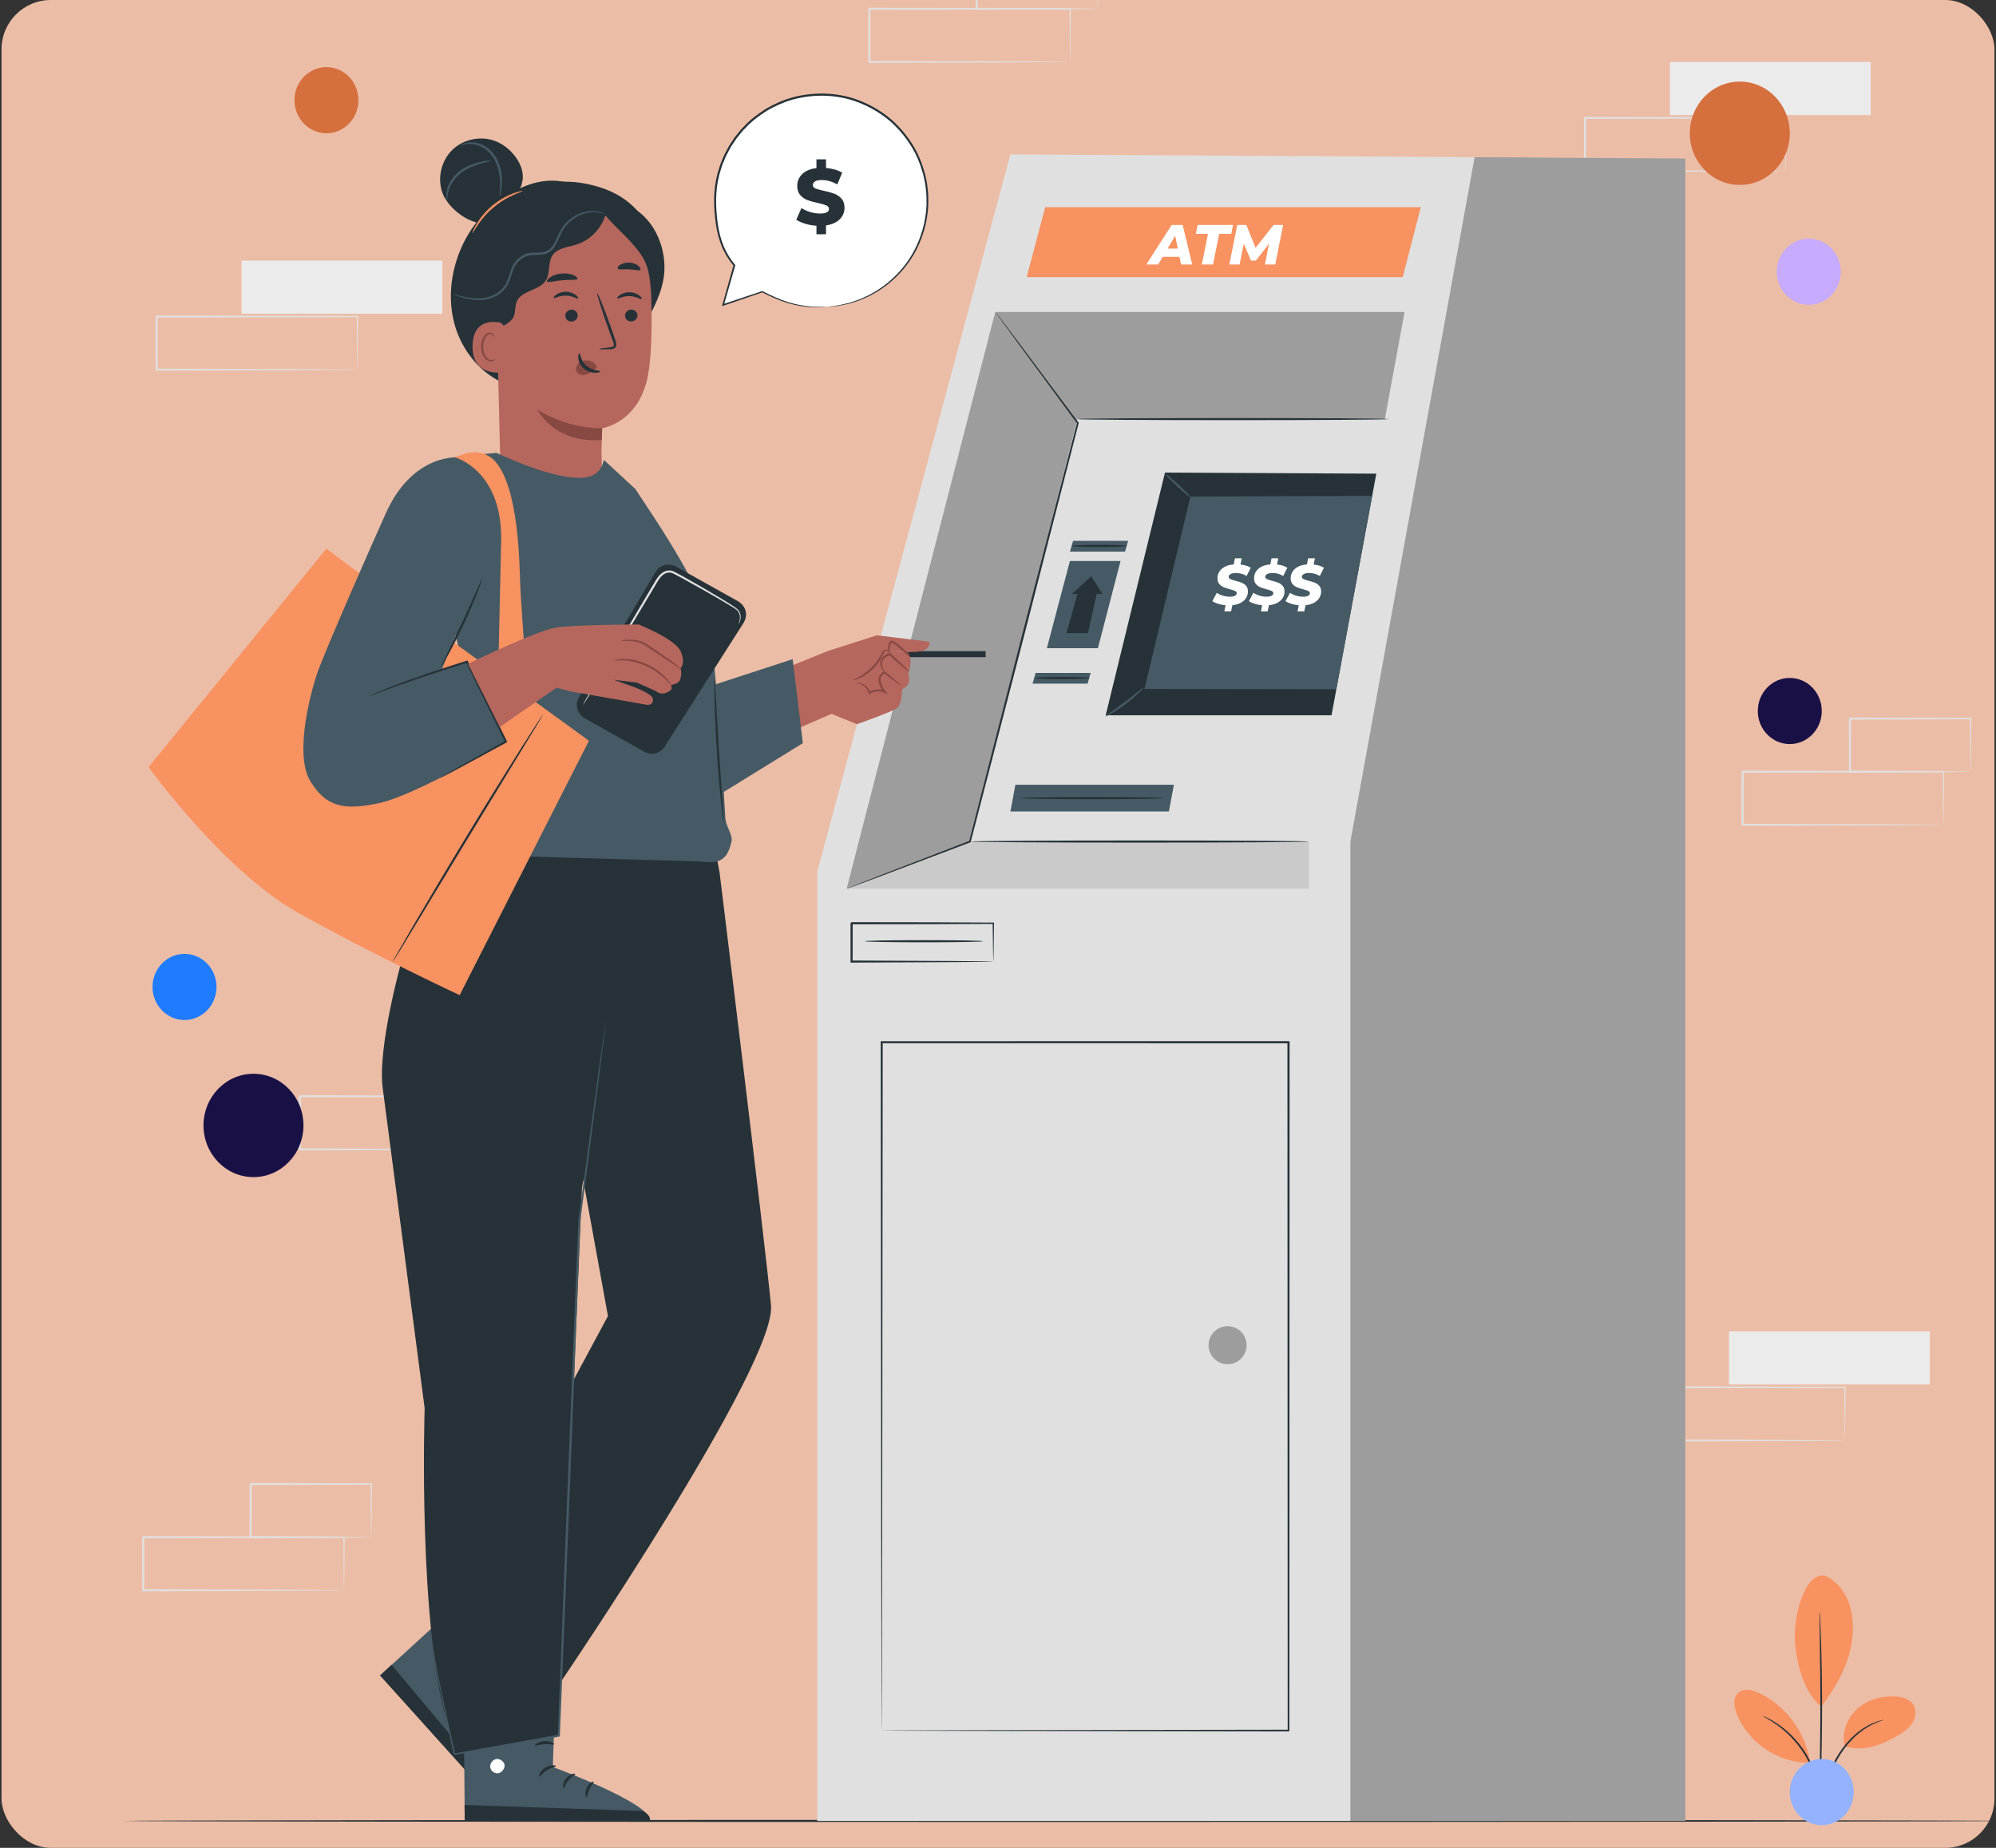 <svg width="648" height="600" viewBox="0 0 648 600" fill="none" xmlns="http://www.w3.org/2000/svg">
<rect x="0" y="0" width="648" height="600" fill="#333333" stroke="none"/>
<g clip-path="url(#clip0_478_5046)">
<rect x="0.5" width="647" height="600" rx="16" fill="#ECBDA6"/>
<path d="M630.922 267.809C630.915 267.802 630.908 267.696 630.902 267.495C630.896 267.264 630.889 266.974 630.88 266.611C630.868 265.799 630.852 264.668 630.831 263.216C630.804 260.239 630.766 255.959 630.719 250.561L630.922 250.764C616.036 250.793 592.362 250.84 565.731 250.894C565.878 250.746 565.396 251.225 566.059 250.561V250.565V250.575V250.592V250.627V250.697V250.836V251.113V251.668V252.774C566.059 253.509 566.059 254.244 566.059 254.974C566.059 256.436 566.058 257.887 566.058 259.326C566.056 262.205 566.054 265.036 566.052 267.81L565.728 267.486C584.292 267.545 600.537 267.597 612.187 267.633C617.991 267.672 622.647 267.704 625.901 267.725C627.483 267.744 628.721 267.758 629.608 267.768C630.008 267.776 630.327 267.784 630.579 267.79C630.798 267.794 630.915 267.802 630.922 267.809C630.928 267.815 630.827 267.822 630.62 267.83C630.379 267.835 630.073 267.842 629.69 267.851C628.821 267.862 627.604 267.876 626.052 267.894C622.817 267.916 618.185 267.948 612.414 267.987C600.706 268.024 584.382 268.075 565.728 268.134L565.404 268.135V267.81C565.402 265.036 565.4 262.205 565.398 259.326C565.398 257.887 565.397 256.436 565.397 254.974C565.397 254.244 565.397 253.509 565.397 252.774V251.668V251.113V250.836V250.697V250.627V250.592V250.575V250.565V250.561C566.062 249.897 565.583 250.378 565.733 250.229C592.364 250.283 616.038 250.33 630.924 250.359H631.128L631.127 250.561C631.078 256.01 631.041 260.33 631.015 263.337C630.994 264.768 630.978 265.886 630.966 266.686C630.956 267.034 630.95 267.313 630.944 267.535C630.935 267.723 630.928 267.815 630.922 267.809Z" fill="#E0E0E0"/>
<path d="M639.762 250.561C639.754 250.553 639.746 250.442 639.736 250.233C639.73 249.985 639.72 249.685 639.711 249.319C639.696 248.471 639.676 247.317 639.652 245.861C639.621 242.836 639.577 238.566 639.523 233.314L639.762 233.553C629.614 233.577 615.809 233.61 600.594 233.647C600.295 233.943 600.994 233.242 600.923 233.316V233.32V233.329V233.346V233.383V233.454V233.596V233.88V234.445V235.574C600.923 236.323 600.923 237.069 600.922 237.81C600.921 239.292 600.921 240.757 600.919 242.2C600.915 245.085 600.911 247.883 600.907 250.563L600.591 250.247C611.899 250.307 621.634 250.359 628.612 250.397C632.053 250.434 634.81 250.462 636.774 250.484C637.69 250.5 638.42 250.513 638.975 250.524C639.479 250.535 639.748 250.548 639.762 250.561C639.775 250.575 639.531 250.587 639.05 250.6C638.513 250.61 637.804 250.623 636.914 250.641C634.969 250.662 632.235 250.691 628.823 250.728C621.792 250.765 611.984 250.817 600.59 250.878L600.273 250.879V250.561C600.269 247.881 600.265 245.084 600.261 242.199C600.26 240.755 600.26 239.291 600.259 237.809C600.259 237.068 600.259 236.321 600.257 235.572V234.444V233.878V233.594V233.452V233.381V233.345V233.328V233.318V233.314C600.185 233.384 600.887 232.683 600.592 232.981C615.808 233.017 629.613 233.05 639.76 233.074L640.002 233.076L639.999 233.314C639.945 238.627 639.901 242.948 639.87 246.007C639.845 247.441 639.825 248.576 639.811 249.412C639.794 250.182 639.778 250.578 639.762 250.561Z" fill="#E0E0E0"/>
<path d="M143.606 84.612H78.411V101.859H143.606V84.612Z" fill="#EBEBEB"/>
<path d="M116.038 120.025C116.032 120.018 116.025 119.913 116.018 119.712C116.013 119.481 116.006 119.19 115.997 118.827C115.985 118.015 115.969 116.884 115.949 115.433C115.922 112.455 115.884 108.176 115.837 102.778L116.04 102.98C101.154 103.01 77.48 103.057 50.849 103.11C50.996 102.963 50.514 103.441 51.177 102.779V102.783V102.793V102.81V102.845V102.915V103.054V103.331V103.886V104.992C51.177 105.727 51.177 106.462 51.177 107.192C51.177 108.654 51.176 110.105 51.176 111.544C51.174 114.423 51.172 117.254 51.17 120.028L50.846 119.704C69.41 119.763 85.654 119.813 97.305 119.851C103.109 119.89 107.765 119.922 111.019 119.943C112.601 119.962 113.839 119.976 114.726 119.986C115.126 119.996 115.445 120.002 115.697 120.008C115.915 120.01 116.03 120.017 116.038 120.025C116.045 120.032 115.943 120.039 115.737 120.047C115.496 120.052 115.19 120.059 114.807 120.067C113.937 120.077 112.722 120.091 111.169 120.11C107.934 120.131 103.302 120.163 97.53 120.202C85.823 120.24 69.499 120.29 50.845 120.349L50.52 120.351V120.025C50.519 117.251 50.516 114.42 50.515 111.542C50.515 110.102 50.514 108.651 50.514 107.189C50.514 106.459 50.514 105.725 50.514 104.989V103.884V103.329V103.051V102.912V102.842V102.807V102.79V102.781V102.777C51.178 102.112 50.7 102.592 50.85 102.444C77.481 102.498 101.155 102.545 116.041 102.574H116.245L116.243 102.777C116.195 108.225 116.158 112.545 116.132 115.552C116.111 116.983 116.095 118.101 116.083 118.901C116.075 119.249 116.066 119.528 116.061 119.75C116.052 119.939 116.045 120.032 116.038 120.025Z" fill="#E0E0E0"/>
<path d="M190.153 337.786H124.958V355.033H190.153V337.786Z" fill="#EBEBEB"/>
<path d="M162.585 373.201C162.578 373.194 162.571 373.088 162.565 372.887C162.559 372.657 162.553 372.366 162.543 372.003C162.531 371.191 162.515 370.06 162.494 368.609C162.467 365.631 162.429 361.351 162.382 355.954L162.585 356.156C147.699 356.186 124.025 356.233 97.394 356.286C97.541 356.139 97.059 356.617 97.722 355.955V355.959V355.969V355.986V356.021V356.091V356.23V356.507V357.062V358.168C97.722 358.903 97.722 359.636 97.722 360.368C97.722 361.83 97.721 363.281 97.721 364.72C97.719 367.598 97.717 370.43 97.715 373.204L97.391 372.879C115.955 372.938 132.2 372.991 143.85 373.027C149.654 373.066 154.31 373.098 157.564 373.119C159.146 373.138 160.384 373.151 161.272 373.162C161.671 373.172 161.99 373.178 162.242 373.184C162.463 373.186 162.578 373.193 162.585 373.201C162.591 373.208 162.49 373.214 162.283 373.222C162.042 373.228 161.737 373.235 161.353 373.244C160.484 373.255 159.268 373.268 157.715 373.287C154.48 373.308 149.848 373.34 144.077 373.379C132.369 373.417 116.045 373.468 97.391 373.527L97.067 373.528V373.202C97.065 370.429 97.063 367.597 97.061 364.719C97.061 363.28 97.06 361.828 97.06 360.367C97.06 359.636 97.06 358.902 97.06 358.166V357.061V356.506V356.229V356.089V356.02V355.985V355.967V355.958V355.954C97.725 355.289 97.246 355.769 97.396 355.622C124.028 355.675 147.701 355.722 162.587 355.752H162.791L162.79 355.954C162.742 361.402 162.704 365.723 162.679 368.729C162.657 370.161 162.641 371.278 162.629 372.078C162.621 372.427 162.613 372.705 162.607 372.928C162.598 373.115 162.591 373.208 162.585 373.201Z" fill="#E0E0E0"/>
<path d="M626.508 432.288H561.312V449.535H626.508V432.288Z" fill="#EBEBEB"/>
<path d="M598.94 467.702C598.933 467.695 598.926 467.589 598.92 467.388C598.914 467.158 598.908 466.867 598.898 466.504C598.886 465.692 598.87 464.561 598.85 463.109C598.823 460.132 598.786 455.852 598.739 450.454L598.941 450.657C584.055 450.686 560.381 450.733 533.75 450.787C533.897 450.639 533.415 451.118 534.078 450.456V450.46V450.469V450.487V450.521V450.591V450.73V451.008V451.563V452.668C534.078 453.404 534.078 454.137 534.078 454.868C534.078 456.33 534.077 457.782 534.077 459.221C534.076 462.099 534.073 464.93 534.072 467.704L533.747 467.38C552.312 467.439 568.557 467.49 580.207 467.527C586.01 467.566 590.667 467.598 593.92 467.62C595.503 467.639 596.741 467.652 597.628 467.663C598.027 467.672 598.346 467.679 598.598 467.684C598.816 467.687 598.932 467.694 598.94 467.702C598.946 467.708 598.845 467.715 598.638 467.723C598.397 467.728 598.091 467.735 597.708 467.744C596.839 467.755 595.622 467.769 594.07 467.787C590.835 467.809 586.203 467.841 580.432 467.88C568.724 467.917 552.4 467.968 533.746 468.027L533.422 468.028V467.703C533.42 464.929 533.418 462.098 533.416 459.219C533.416 457.78 533.415 456.329 533.415 454.867C533.415 454.137 533.415 453.402 533.415 452.667V451.561V451.006V450.729V450.59V450.52V450.485V450.468V450.458V450.454C534.08 449.79 533.601 450.269 533.751 450.122C560.383 450.176 584.056 450.223 598.942 450.252H599.146L599.145 450.454C599.096 455.903 599.059 460.223 599.034 463.23C599.012 464.661 598.996 465.779 598.984 466.579C598.976 466.927 598.968 467.206 598.963 467.428C598.953 467.616 598.946 467.708 598.94 467.702Z" fill="#E0E0E0"/>
<path d="M347.43 20.103C347.423 20.096 347.417 19.99 347.41 19.789C347.404 19.559 347.398 19.268 347.388 18.905C347.376 18.093 347.36 16.962 347.339 15.511C347.312 12.533 347.274 8.253 347.228 2.856L347.43 3.058C332.544 3.088 308.87 3.134 282.239 3.188C282.386 3.041 281.904 3.519 282.567 2.856V2.86V2.869V2.887V2.921V2.991V3.13V3.408V3.963V5.068C282.567 5.804 282.567 6.538 282.567 7.268C282.567 8.73 282.566 10.182 282.566 11.621C282.565 14.499 282.562 17.33 282.561 20.104L282.236 19.78C300.801 19.839 317.045 19.891 328.695 19.927C334.499 19.966 339.155 19.998 342.409 20.02C343.991 20.039 345.23 20.052 346.117 20.063C346.516 20.071 346.835 20.079 347.087 20.083C347.307 20.09 347.423 20.096 347.43 20.103C347.437 20.11 347.335 20.116 347.128 20.124C346.887 20.13 346.582 20.136 346.198 20.146C345.329 20.157 344.113 20.17 342.56 20.189C339.326 20.21 334.693 20.242 328.922 20.281C317.214 20.319 300.89 20.37 282.236 20.428L281.912 20.43V20.104C281.911 17.33 281.908 14.499 281.907 11.621C281.907 10.182 281.905 8.73 281.905 7.268C281.905 6.538 281.905 5.804 281.905 5.068V3.963V3.408V3.13V2.991V2.921V2.887V2.869V2.86V2.856C282.57 2.191 282.092 2.671 282.242 2.523C308.873 2.577 332.547 2.624 347.433 2.653H347.636L347.635 2.856C347.587 8.304 347.549 12.626 347.524 15.631C347.502 17.062 347.486 18.18 347.474 18.98C347.465 19.328 347.458 19.607 347.453 19.83C347.443 20.018 347.437 20.11 347.43 20.103Z" fill="#E0E0E0"/>
<path d="M356.269 2.856C356.261 2.848 356.253 2.736 356.243 2.527C356.237 2.279 356.227 1.979 356.218 1.613C356.203 0.765 356.183 -0.389 356.159 -1.845C356.128 -4.87 356.084 -9.14 356.03 -14.392L356.269 -14.153C346.121 -14.129 332.316 -14.095 317.101 -14.059C316.802 -13.763 317.501 -14.464 317.43 -14.39V-14.386V-14.377V-14.359V-14.323V-14.252V-14.11V-13.826V-13.261V-12.134C317.43 -11.383 317.43 -10.638 317.429 -9.897C317.427 -8.415 317.427 -6.951 317.426 -5.507C317.422 -2.622 317.418 0.176 317.414 2.856L317.098 2.539C328.406 2.6 338.141 2.652 345.119 2.689C348.56 2.727 351.317 2.755 353.281 2.776C354.197 2.793 354.927 2.806 355.482 2.817C355.987 2.83 356.257 2.843 356.269 2.856C356.282 2.869 356.038 2.881 355.557 2.894C355.02 2.904 354.311 2.917 353.421 2.935C351.476 2.956 348.742 2.986 345.332 3.022C338.301 3.059 328.492 3.111 317.098 3.172L316.782 3.173V2.856C316.778 0.176 316.774 -2.622 316.77 -5.507C316.768 -6.951 316.768 -8.415 316.767 -9.897C316.767 -10.638 316.767 -11.385 316.766 -12.134V-13.261V-13.826V-14.11V-14.252V-14.323V-14.359V-14.377V-14.386V-14.39C316.693 -14.321 317.395 -15.021 317.101 -14.724C332.316 -14.688 346.121 -14.654 356.269 -14.63H356.51L356.507 -14.392C356.454 -9.078 356.409 -4.758 356.379 -1.699C356.353 -0.265 356.333 0.87 356.32 1.706C356.302 2.476 356.286 2.873 356.269 2.856Z" fill="#E0E0E0"/>
<path d="M111.69 516.368C111.683 516.361 111.677 516.255 111.67 516.054C111.665 515.824 111.658 515.533 111.649 515.17C111.637 514.358 111.621 513.227 111.599 511.776C111.572 508.798 111.535 504.518 111.488 499.121L111.69 499.323C96.804 499.352 73.13 499.399 46.499 499.453C46.647 499.305 46.164 499.784 46.828 499.121V499.125V499.134V499.151V499.186V499.256V499.394V499.671V500.226V501.332C46.828 502.067 46.828 502.802 46.828 503.532C46.828 504.994 46.826 506.445 46.826 507.884C46.825 510.762 46.822 513.594 46.821 516.368L46.496 516.043C65.061 516.102 81.306 516.155 92.956 516.191C98.759 516.23 103.416 516.262 106.669 516.283C108.252 516.302 109.49 516.315 110.377 516.326C110.776 516.334 111.095 516.342 111.347 516.348C111.567 516.354 111.682 516.361 111.69 516.368C111.697 516.374 111.595 516.381 111.389 516.389C111.147 516.394 110.842 516.401 110.459 516.411C109.589 516.421 108.372 516.435 106.821 516.453C103.586 516.475 98.954 516.507 93.182 516.546C81.475 516.583 65.151 516.634 46.496 516.693L46.172 516.695V516.369C46.171 513.595 46.168 510.764 46.167 507.886C46.167 506.446 46.166 504.995 46.166 503.533C46.166 502.803 46.166 502.069 46.166 501.333V500.227V499.673V499.395V499.257V499.188V499.153V499.135V499.126V499.122C46.83 498.457 46.352 498.937 46.502 498.79C73.133 498.843 96.807 498.89 111.693 498.92H111.897L111.895 499.122C111.847 504.57 111.809 508.89 111.784 511.897C111.763 513.329 111.746 514.446 111.734 515.246C111.726 515.594 111.718 515.873 111.713 516.096C111.704 516.282 111.697 516.374 111.69 516.368Z" fill="#E0E0E0"/>
<path d="M120.529 499.12C120.521 499.112 120.513 499.001 120.503 498.792C120.497 498.544 120.487 498.244 120.478 497.878C120.463 497.03 120.443 495.876 120.419 494.42C120.388 491.395 120.344 487.125 120.29 481.873L120.529 482.112C110.381 482.136 96.576 482.169 81.361 482.206C81.062 482.502 81.761 481.801 81.69 481.875V481.879V481.888V481.905V481.94V482.011V482.153V482.436V483.002V484.129C81.69 484.879 81.69 485.624 81.689 486.365C81.688 487.847 81.686 489.312 81.686 490.755C81.682 493.64 81.678 496.438 81.674 499.118L81.358 498.802C92.666 498.862 102.401 498.914 109.379 498.952C112.82 498.988 115.578 499.017 117.541 499.039C118.457 499.055 119.188 499.068 119.742 499.079C120.247 499.095 120.515 499.108 120.529 499.12C120.542 499.134 120.298 499.146 119.817 499.159C119.28 499.169 118.571 499.182 117.681 499.2C115.736 499.221 113.002 499.25 109.59 499.287C102.559 499.324 92.751 499.376 81.357 499.437L81.04 499.438V499.12C81.036 496.44 81.032 493.643 81.028 490.758C81.027 489.314 81.027 487.85 81.026 486.368C81.026 485.627 81.026 484.88 81.024 484.131V483.004V482.439V482.156V482.014V481.943V481.908V481.891V481.881V481.877C80.952 481.947 81.654 481.246 81.359 481.544C96.575 481.58 110.38 481.613 120.528 481.637H120.769L120.766 481.876C120.712 487.189 120.668 491.509 120.637 494.568C120.612 496.002 120.592 497.137 120.578 497.973C120.562 498.741 120.546 499.138 120.529 499.12Z" fill="#E0E0E0"/>
<path d="M607.324 20.127H542.129V37.374H607.324V20.127Z" fill="#EBEBEB"/>
<path d="M579.756 55.54C579.749 55.534 579.743 55.428 579.736 55.227C579.731 54.996 579.724 54.706 579.715 54.343C579.702 53.53 579.686 52.399 579.666 50.948C579.64 47.971 579.602 43.691 579.555 38.293L579.757 38.496C564.871 38.525 541.198 38.572 514.566 38.626C514.714 38.478 514.231 38.957 514.895 38.295V38.299V38.308V38.325V38.36V38.43V38.569V38.847V39.401V40.507C514.895 41.243 514.895 41.977 514.895 42.707C514.895 44.169 514.893 45.62 514.893 47.059C514.892 49.938 514.889 52.769 514.888 55.543L514.564 55.219C533.128 55.278 549.373 55.33 561.023 55.366C566.826 55.405 571.483 55.437 574.736 55.459C576.319 55.477 577.557 55.491 578.444 55.502C578.844 55.511 579.162 55.518 579.414 55.523C579.633 55.527 579.748 55.534 579.756 55.54C579.763 55.547 579.661 55.554 579.455 55.562C579.213 55.567 578.908 55.574 578.525 55.583C577.655 55.594 576.44 55.607 574.887 55.626C571.652 55.648 567.019 55.68 561.248 55.719C549.54 55.756 533.217 55.807 514.562 55.866L514.238 55.867V55.542C514.237 52.768 514.234 49.937 514.233 47.058C514.233 45.619 514.231 44.168 514.231 42.706C514.231 41.976 514.231 41.241 514.231 40.506V39.4V38.844V38.567V38.429V38.359V38.324V38.307V38.297V38.293C514.896 37.629 514.418 38.108 514.568 37.961C541.199 38.014 564.873 38.061 579.759 38.091H579.962L579.961 38.293C579.913 43.742 579.875 48.062 579.85 51.069C579.828 52.5 579.812 53.617 579.8 54.417C579.792 54.766 579.784 55.045 579.779 55.267C579.769 55.455 579.763 55.547 579.756 55.54Z" fill="#E0E0E0"/>
<path d="M651.024 591.252C651.024 591.445 514.225 591.601 345.515 591.601C176.746 591.601 39.976 591.444 39.976 591.252C39.976 591.059 176.746 590.904 345.515 590.904C514.225 590.904 651.024 591.059 651.024 591.252Z" fill="#263238"/>
<path d="M328.033 50.13L265.337 282.962V591.252H547.142V51.46L328.033 50.13Z" fill="#E0E0E0"/>
<path d="M274.862 288.566L323.11 101.301L349.8 136.204L314.897 273.25L274.862 288.566Z" fill="#E0E0E0"/>
<path d="M323.11 101.301H455.997L449.592 136.066L349.8 136.204L323.11 101.301Z" fill="#E0E0E0"/>
<g opacity="0.3">
<path d="M274.862 288.566L323.11 101.301L349.8 136.204L314.897 273.25L274.862 288.566Z" fill="black"/>
</g>
<g opacity="0.3">
<path d="M323.11 101.301H455.997L449.592 136.066L349.8 136.204L323.11 101.301Z" fill="black"/>
</g>
<path d="M314.897 273.25H424.894L449.592 136.066L349.8 136.204L314.897 273.25Z" fill="#E0E0E0"/>
<path d="M274.862 288.566H424.966V273.25H314.897L274.862 288.566Z" fill="#E0E0E0"/>
<path d="M286.245 561.905C286.245 561.905 287.063 561.886 288.625 561.876C290.198 561.87 292.514 561.859 295.542 561.847C301.614 561.831 310.534 561.808 321.986 561.779C344.869 561.745 377.853 561.696 418.314 561.635L418.044 561.906C418.022 501.732 417.995 423.572 417.965 338.426V338.409L418.313 338.757C371.547 338.748 326.893 338.74 286.244 338.732L286.568 338.407C286.504 403.912 286.449 459.743 286.41 499.214C286.372 518.964 286.343 534.618 286.322 545.349C286.304 550.71 286.291 554.837 286.281 557.639C286.273 559.03 286.267 560.089 286.261 560.814C286.259 561.531 286.245 561.905 286.245 561.905C286.245 561.905 286.232 561.556 286.226 560.854C286.222 560.137 286.216 559.091 286.208 557.716C286.198 554.929 286.185 550.823 286.167 545.49C286.147 534.776 286.118 519.147 286.079 499.428C286.04 459.905 285.985 403.999 285.921 338.407V338.083H286.245C326.893 338.075 371.548 338.067 418.314 338.058H418.663V338.407V338.425C418.633 423.571 418.605 501.729 418.584 561.905V562.175H418.313C377.782 562.115 344.74 562.065 321.817 562.032C310.392 562.002 301.493 561.98 295.435 561.964C292.428 561.95 290.129 561.941 288.567 561.934C287.024 561.925 286.245 561.905 286.245 561.905Z" fill="#263238"/>
<g opacity="0.3">
<path d="M438.397 591.252V273.25L478.731 51.044L547.142 51.46V591.252H438.397Z" fill="black"/>
</g>
<path d="M333.304 90.002L339.318 67.268H461.266L455.394 90.002H333.304Z" fill="#F89261"/>
<path d="M274.862 288.566C274.862 288.566 275.094 288.448 275.562 288.255C276.06 288.054 276.752 287.777 277.639 287.419C279.503 286.687 282.189 285.633 285.624 284.286C292.588 281.591 302.574 277.728 314.8 272.998L314.633 273.184C319.413 254.55 325.589 230.477 332.311 204.273C338.861 178.962 344.896 155.645 349.645 137.294L349.691 137.527C341.593 126.519 334.959 117.498 330.325 111.198C328.05 108.073 326.266 105.625 325.029 103.929C324.444 103.11 323.989 102.475 323.661 102.017C323.356 101.583 323.216 101.347 323.216 101.347C323.216 101.347 323.401 101.549 323.728 101.967C324.071 102.415 324.548 103.035 325.161 103.832C326.424 105.509 328.248 107.927 330.577 111.013C335.256 117.278 341.957 126.251 350.135 137.2L350.215 137.306L350.181 137.434C345.47 155.796 339.484 179.126 332.987 204.45C326.208 230.641 319.981 254.7 315.16 273.324L315.124 273.46L314.993 273.51C302.73 278.148 292.715 281.936 285.731 284.577C282.274 285.866 279.568 286.874 277.694 287.573C276.795 287.899 276.094 288.153 275.589 288.337C275.114 288.499 274.862 288.566 274.862 288.566Z" fill="#263238"/>
<path d="M347.347 182.166C346.942 183.58 339.871 210.472 339.871 210.472H356.439L363.777 182.166H347.347Z" fill="#455A64"/>
<path d="M365.244 179.099H347.366L348.375 175.615H366.253L365.244 179.099Z" fill="#455A64"/>
<path d="M365.886 177.264C365.886 177.457 361.884 177.613 356.947 177.613C352.009 177.613 348.008 177.456 348.008 177.264C348.008 177.071 352.009 176.916 356.947 176.916C361.884 176.916 365.886 177.071 365.886 177.264Z" fill="#263238"/>
<path d="M353.083 221.984H335.205L336.214 218.5H354.092L353.083 221.984Z" fill="#455A64"/>
<path d="M353.725 220.15C353.725 220.343 349.723 220.498 344.786 220.498C339.848 220.498 335.847 220.341 335.847 220.15C335.847 219.957 339.848 219.801 344.786 219.801C349.723 219.801 353.725 219.957 353.725 220.15Z" fill="#263238"/>
<path d="M379.485 263.485H328.033L329.645 254.809H381.099L379.485 263.485Z" fill="#455A64"/>
<path d="M377.754 259.148C377.754 259.341 367.372 259.497 354.566 259.497C341.757 259.497 331.376 259.341 331.376 259.148C331.376 258.955 341.757 258.799 354.566 258.799C367.372 258.798 377.754 258.955 377.754 259.148Z" fill="#263238"/>
<path d="M348.007 192.855H357.874L354.273 187.1L348.007 192.855Z" fill="#263238"/>
<path d="M349.8 192.855C349.782 192.855 346.243 205.589 346.243 205.589H353.184L356.042 192.855H349.8Z" fill="#263238"/>
<path d="M378.208 153.453L358.957 232.258H432.275L446.818 153.801L378.208 153.453Z" fill="#263238"/>
<path d="M386.456 161.249L371.548 223.702L433.841 223.807L445.483 161L386.456 161.249Z" fill="#455A64"/>
<path d="M378.376 153.935C378.503 153.79 380.419 155.353 382.656 157.424C384.893 159.497 386.597 161.289 386.461 161.426C386.326 161.562 384.41 160.001 382.181 157.936C379.953 155.871 378.25 154.08 378.376 153.935Z" fill="#455A64"/>
<path d="M371.185 223.284C371.314 223.413 368.927 225.963 365.5 228.552C362.079 231.153 358.978 232.759 358.889 232.6C358.786 232.424 361.697 230.567 365.079 227.995C368.468 225.436 371.045 223.137 371.185 223.284Z" fill="#455A64"/>
<g opacity="0.1">
<path d="M274.862 288.566H424.966V273.25H314.897L274.862 288.566Z" fill="black"/>
</g>
<path d="M399.418 188.032C399.773 188.204 400.329 188.388 401.086 188.583C401.917 188.791 402.605 189.005 403.148 189.225C403.692 189.445 404.16 189.781 404.551 190.234C404.942 190.687 405.139 191.279 405.139 192.012C405.139 193.234 404.686 194.249 403.782 195.055C402.876 195.862 401.642 196.35 400.078 196.521L399.674 198.521H397.473L397.877 196.521C397.01 196.448 396.199 196.292 395.447 196.054C394.695 195.815 394.075 195.524 393.586 195.183L395.034 192.488C395.682 192.903 396.369 193.218 397.097 193.433C397.823 193.647 398.56 193.753 399.305 193.753C400.003 193.753 400.543 193.652 400.928 193.45C401.312 193.248 401.505 192.97 401.505 192.615C401.505 192.31 401.331 192.071 400.983 191.9C400.634 191.728 400.088 191.545 399.341 191.349C398.51 191.129 397.819 190.903 397.27 190.671C396.72 190.439 396.246 190.093 395.848 189.635C395.451 189.177 395.253 188.57 395.253 187.811C395.253 186.54 395.723 185.498 396.665 184.685C397.606 183.873 398.895 183.4 400.534 183.265L400.918 181.284H403.119L402.715 183.301C404.073 183.447 405.185 183.795 406.052 184.346L404.713 187.023C404.226 186.706 403.677 186.465 403.072 186.298C402.467 186.134 401.847 186.051 401.211 186.051C400.49 186.051 399.924 186.167 399.514 186.399C399.104 186.632 398.894 186.931 398.882 187.298C398.886 187.618 399.063 187.862 399.418 188.032Z" fill="white"/>
<path d="M411.298 188.032C411.653 188.204 412.209 188.388 412.966 188.583C413.797 188.791 414.486 189.005 415.028 189.225C415.572 189.445 416.04 189.781 416.431 190.234C416.823 190.686 417.018 191.279 417.018 192.012C417.018 193.234 416.565 194.249 415.661 195.055C414.755 195.862 413.521 196.35 411.957 196.521L411.552 198.521H409.352L409.756 196.521C408.889 196.448 408.078 196.292 407.326 196.054C406.573 195.815 405.953 195.524 405.465 195.183L406.913 192.488C407.561 192.903 408.248 193.218 408.976 193.433C409.702 193.647 410.439 193.753 411.184 193.753C411.882 193.753 412.422 193.652 412.807 193.45C413.191 193.248 413.384 192.97 413.384 192.615C413.384 192.31 413.21 192.071 412.862 191.9C412.513 191.728 411.967 191.545 411.22 191.349C410.389 191.129 409.698 190.903 409.148 190.671C408.599 190.439 408.125 190.093 407.727 189.635C407.33 189.177 407.132 188.57 407.132 187.811C407.132 186.54 407.602 185.498 408.544 184.685C409.485 183.873 410.774 183.4 412.413 183.265L412.797 181.284H414.998L414.594 183.301C415.952 183.447 417.064 183.795 417.931 184.346L416.592 187.023C416.104 186.706 415.558 186.465 414.951 186.298C414.346 186.134 413.726 186.051 413.089 186.051C412.369 186.051 411.803 186.167 411.393 186.399C410.983 186.632 410.773 186.931 410.761 187.298C410.767 187.618 410.944 187.862 411.298 188.032Z" fill="white"/>
<path d="M423.178 188.032C423.533 188.204 424.09 188.388 424.847 188.583C425.677 188.791 426.366 189.005 426.909 189.225C427.453 189.445 427.921 189.781 428.312 190.234C428.703 190.687 428.9 191.279 428.9 192.012C428.9 193.234 428.447 194.249 427.543 195.055C426.637 195.862 425.403 196.35 423.839 196.521L423.434 198.521H421.234L421.637 196.521C420.769 196.448 419.96 196.292 419.208 196.054C418.455 195.815 417.836 195.524 417.347 195.183L418.795 192.488C419.442 192.903 420.13 193.218 420.857 193.433C421.584 193.647 422.321 193.753 423.066 193.753C423.764 193.753 424.304 193.652 424.689 193.45C425.073 193.248 425.266 192.97 425.266 192.615C425.266 192.31 425.092 192.071 424.743 191.9C424.395 191.728 423.848 191.545 423.102 191.349C422.271 191.129 421.58 190.903 421.03 190.671C420.481 190.439 420.007 190.093 419.609 189.635C419.212 189.177 419.014 188.57 419.014 187.811C419.014 186.54 419.484 185.498 420.426 184.685C421.367 183.873 422.656 183.4 424.295 183.265L424.679 181.284H426.879L426.476 183.301C427.834 183.447 428.946 183.795 429.813 184.346L428.474 187.023C427.986 186.706 427.44 186.465 426.833 186.298C426.228 186.134 425.608 186.051 424.971 186.051C424.25 186.051 423.685 186.167 423.275 186.399C422.865 186.632 422.654 186.931 422.642 187.298C422.648 187.618 422.825 187.862 423.178 188.032Z" fill="white"/>
<path d="M382.929 83.391H377.465L375.981 85.884H372.149L380.381 73.05H383.956L387.055 85.884H383.444L382.929 83.391ZM382.378 80.713L381.518 76.551L379.061 80.713H382.378Z" fill="white"/>
<path d="M392.17 75.928H388.229L388.816 73.05H400.312L399.724 75.928H395.8L393.802 85.884H390.172L392.17 75.928Z" fill="white"/>
<path d="M416.554 73.05L414.024 85.884H410.669L411.989 79.119L407.715 84.619H406.121L403.793 79.119L402.436 85.884H399.101L401.668 73.05H404.619L407.626 80.475L413.457 73.05H416.554Z" fill="white"/>
<g opacity="0.3">
<path d="M404.714 436.789C404.714 440.2 401.948 442.966 398.536 442.966C395.125 442.966 392.359 440.2 392.359 436.789C392.359 433.377 395.125 430.611 398.536 430.611C401.948 430.611 404.714 433.377 404.714 436.789Z" fill="black"/>
</g>
<path d="M424.894 273.25C424.894 273.443 400.313 273.598 369.998 273.598C339.673 273.598 315.097 273.441 315.097 273.25C315.097 273.058 339.673 272.901 369.998 272.901C400.313 272.901 424.894 273.057 424.894 273.25Z" fill="#263238"/>
<path d="M450.855 136.083C450.855 136.276 428.226 136.432 400.318 136.432C372.401 136.432 349.777 136.275 349.777 136.083C349.777 135.89 372.402 135.735 400.318 135.735C428.225 135.735 450.855 135.892 450.855 136.083Z" fill="#263238"/>
<path d="M322.486 312.221C322.471 312.206 322.458 311.907 322.442 311.343C322.428 310.728 322.411 309.913 322.389 308.886C322.361 306.707 322.321 303.633 322.271 299.774L322.486 299.987C311.976 300.068 295.258 300.122 276.473 300.122C276.627 299.967 276.122 300.47 276.819 299.774V299.776V299.783V299.795V299.821V299.87V299.971V300.172V300.572V301.371V302.96C276.819 304.016 276.817 305.064 276.817 306.102C276.814 308.181 276.813 310.223 276.81 312.22L276.47 311.879C289.547 311.941 300.987 311.996 309.23 312.035C313.304 312.076 316.586 312.108 318.917 312.132C320.015 312.151 320.887 312.166 321.545 312.177C322.148 312.191 322.471 312.206 322.486 312.221C322.5 312.236 322.207 312.25 321.631 312.265C320.992 312.276 320.143 312.291 319.077 312.309C316.763 312.332 313.509 312.366 309.468 312.406C301.164 312.445 289.641 312.5 276.47 312.561L276.13 312.563V312.22C276.128 310.222 276.126 308.181 276.124 306.102C276.124 305.064 276.123 304.016 276.123 302.96V301.371V300.572V300.172V299.971V299.87V299.821V299.795V299.783V299.776V299.774C276.821 299.076 276.319 299.581 276.474 299.424C295.26 299.424 311.976 299.476 322.487 299.559L322.704 299.561L322.701 299.772C322.652 303.685 322.612 306.802 322.584 309.012C322.562 310.019 322.545 310.818 322.531 311.421C322.514 311.962 322.499 312.234 322.486 312.221Z" fill="#263238"/>
<path d="M319.207 305.619C319.207 305.812 310.589 305.967 299.96 305.967C289.329 305.967 280.712 305.811 280.712 305.619C280.712 305.426 289.329 305.271 299.96 305.271C310.588 305.271 319.207 305.426 319.207 305.619Z" fill="#263238"/>
<path d="M268.618 99.621C260.492 100.091 255.011 98.592 247.482 94.726L234.754 99.031L238.423 86.166C233.831 80.681 232.631 74.867 232.186 67.177C231.084 48.157 245.61 31.846 264.63 30.745C283.65 29.643 299.96 44.169 301.062 63.189C302.162 82.209 287.636 98.519 268.618 99.621Z" fill="white"/>
<path d="M268.618 99.621C268.616 99.609 268.817 99.575 269.21 99.52C269.633 99.465 270.21 99.392 270.949 99.296C271.331 99.244 271.761 99.209 272.229 99.129C272.695 99.024 273.202 98.912 273.748 98.789C274.299 98.665 274.89 98.534 275.52 98.392C276.136 98.19 276.792 97.974 277.484 97.747C278.894 97.355 280.348 96.608 281.967 95.891C282.741 95.456 283.548 95.003 284.387 94.531C285.214 94.04 286.007 93.426 286.864 92.847C290.176 90.383 293.566 86.97 296.188 82.461C298.76 77.954 300.622 72.392 300.796 66.268C300.766 64.74 300.835 63.182 300.591 61.617C300.483 60.836 300.465 60.033 300.282 59.253C300.114 58.469 299.944 57.68 299.774 56.884C298.92 53.754 297.753 50.579 295.943 47.653C294.15 44.728 291.907 41.979 289.231 39.578C286.525 37.209 283.383 35.239 279.955 33.77C273.113 30.753 264.962 30.252 257.336 32.337C254.348 33.184 251.527 34.451 248.909 35.996C246.366 37.646 243.915 39.437 241.923 41.65L241.145 42.443L240.445 43.302L239.059 45.014L237.85 46.84L237.248 47.747L236.739 48.703C236.4 49.34 236.062 49.975 235.726 50.606C235.451 51.267 235.177 51.925 234.903 52.58C234.299 53.87 233.999 55.257 233.565 56.584C232.111 62.002 232.326 67.508 233.018 72.624C233.389 75.179 233.981 77.645 234.93 79.903C235.867 82.167 237.164 84.195 238.64 85.982L238.737 86.099L238.695 86.242C237.367 90.853 236.137 95.125 234.994 99.098L234.673 98.793C239.428 97.202 243.651 95.791 247.415 94.531L247.497 94.503L247.573 94.542C250.659 96.134 253.512 97.391 256.105 98.163C258.69 98.963 260.984 99.305 262.848 99.477C264.716 99.642 266.161 99.621 267.134 99.627C267.598 99.619 267.962 99.613 268.238 99.607C268.49 99.607 268.616 99.611 268.618 99.621C268.618 99.621 266.604 99.918 262.834 99.697C260.957 99.558 258.636 99.247 256.018 98.47C253.391 97.721 250.504 96.481 247.389 94.907L247.547 94.919C243.791 96.204 239.578 97.646 234.835 99.268L234.383 99.422L234.513 98.961C235.638 94.984 236.846 90.704 238.15 86.088L238.205 86.348C236.689 84.53 235.349 82.453 234.381 80.135C233.398 77.822 232.787 75.304 232.403 72.713C231.689 67.558 231.451 61.948 232.924 56.416C233.362 55.063 233.669 53.649 234.281 52.332C234.559 51.663 234.838 50.992 235.118 50.318C235.459 49.674 235.802 49.025 236.147 48.375L236.665 47.398L237.276 46.472C237.685 45.855 238.095 45.233 238.507 44.61L239.919 42.861L240.632 41.985L241.425 41.174C243.455 38.917 245.952 37.084 248.547 35.401C251.218 33.823 254.097 32.528 257.147 31.664C264.929 29.533 273.245 30.053 280.223 33.141C283.718 34.643 286.919 36.658 289.672 39.078C292.395 41.532 294.675 44.338 296.494 47.323C298.329 50.31 299.511 53.547 300.369 56.737C300.539 57.547 300.709 58.351 300.877 59.15C301.06 59.946 301.076 60.762 301.184 61.557C301.424 63.15 301.35 64.735 301.373 66.288C301.17 72.514 299.247 78.158 296.612 82.713C293.925 87.27 290.465 90.703 287.092 93.165C286.22 93.742 285.412 94.355 284.572 94.844C283.719 95.311 282.899 95.76 282.113 96.192C280.469 96.898 278.995 97.631 277.567 98.007C276.867 98.226 276.203 98.432 275.579 98.626C274.941 98.758 274.345 98.88 273.789 98.994C273.237 99.105 272.725 99.208 272.254 99.302C271.783 99.371 271.349 99.396 270.965 99.437C270.22 99.503 269.64 99.555 269.214 99.593C268.82 99.623 268.618 99.633 268.618 99.621Z" fill="#263238"/>
<path d="M272.631 71.189C271.603 72.232 270.116 72.901 268.165 73.195V76.069H265.059V73.299C263.764 73.213 262.538 72.992 261.382 72.638C260.225 72.285 259.267 71.849 258.509 71.331L260.192 67.552C261.003 68.086 261.943 68.519 263.013 68.846C264.082 69.174 265.135 69.338 266.171 69.338C268.138 69.338 269.122 68.846 269.122 67.863C269.122 67.345 268.84 66.961 268.28 66.71C267.72 66.46 266.818 66.197 265.576 65.921C264.212 65.627 263.073 65.313 262.159 64.975C261.244 64.639 260.458 64.1 259.803 63.358C259.147 62.615 258.82 61.614 258.82 60.355C258.82 58.871 259.354 57.598 260.425 56.537C261.494 55.476 263.039 54.824 265.059 54.582V51.734H268.165V54.53C269.148 54.617 270.093 54.788 270.999 55.048C271.905 55.307 272.711 55.643 273.42 56.057L271.84 59.863C270.115 58.93 268.441 58.464 266.818 58.464C265.8 58.464 265.057 58.615 264.591 58.917C264.125 59.218 263.893 59.612 263.893 60.095C263.893 60.577 264.169 60.94 264.721 61.181C265.273 61.424 266.162 61.673 267.388 61.933C268.768 62.227 269.912 62.541 270.818 62.878C271.724 63.214 272.509 63.749 273.174 64.483C273.838 65.216 274.171 66.213 274.171 67.473C274.172 68.906 273.659 70.145 272.631 71.189Z" fill="#263238"/>
<path d="M592.462 511.623C596.165 513.229 598.888 516.652 600.254 520.449C601.621 524.247 601.744 528.395 601.29 532.406C600.411 540.165 596.001 547.997 591.255 554.197C584.721 548.495 583.218 538.547 582.773 533.454C582.067 525.402 585.683 510.422 592.462 511.623Z" fill="#F89261"/>
<path d="M598.849 567.002C597.802 562.617 599.627 557.806 602.993 554.807C606.36 551.808 611.063 550.539 615.557 550.882C617.636 551.042 619.881 551.647 621.073 553.359C622.185 554.959 622.06 557.191 621.157 558.918C620.254 560.645 618.692 561.936 617.041 562.972C611.381 566.525 605.25 568.924 598.849 567.002Z" fill="#F89261"/>
<path d="M590.47 590.794C590.431 590.785 590.521 590.219 590.703 589.202C590.908 588.082 591.175 586.633 591.494 584.893C592.216 581.292 593.143 576.134 595.941 571.127C598.702 566.133 602.566 562.454 605.82 560.629C607.436 559.694 608.849 559.138 609.848 558.847C610.341 558.681 610.743 558.618 611.008 558.552C611.276 558.496 611.418 558.476 611.422 558.495C611.468 558.621 609.159 559.037 606.026 560.971C602.885 562.85 599.15 566.492 596.436 571.402C593.693 576.305 592.706 581.391 591.886 584.972C591.491 586.777 591.169 588.24 590.92 589.245C590.67 590.253 590.506 590.802 590.47 590.794Z" fill="#263238"/>
<path d="M590.716 523.272C590.736 523.271 590.763 523.511 590.797 523.968C590.827 524.485 590.866 525.147 590.916 525.967C591.008 527.705 591.112 530.219 591.211 533.328C591.412 539.544 591.57 548.139 591.53 557.63C591.487 567.125 591.255 575.717 590.999 581.932C590.872 585.04 590.748 587.554 590.64 589.29C590.584 590.11 590.539 590.772 590.505 591.288C590.467 591.745 590.438 591.984 590.419 591.984C590.4 591.982 590.391 591.742 590.391 591.284C590.399 590.767 590.408 590.102 590.42 589.282C590.464 587.473 590.525 584.975 590.6 581.92C590.752 575.704 590.921 567.117 590.964 557.629C591.003 548.144 590.909 539.556 590.81 533.339C590.762 530.283 590.723 527.786 590.695 525.975C590.689 525.154 590.685 524.489 590.683 523.972C590.685 523.514 590.696 523.274 590.716 523.272Z" fill="#263238"/>
<path d="M587.544 571.726C586.057 562.338 579.731 553.85 571.159 549.744C568.976 548.699 566.125 548.016 564.33 549.639C562.533 551.265 562.935 554.185 563.814 556.444C567.474 565.846 577.303 572.483 587.39 572.364" fill="#F89261"/>
<path d="M572.218 557.104C572.235 557.069 572.725 557.285 573.604 557.708C574.045 557.917 574.584 558.174 575.171 558.543C575.758 558.91 576.467 559.268 577.165 559.794C577.878 560.298 578.674 560.833 579.447 561.512C580.259 562.145 581.048 562.909 581.875 563.719C583.484 565.378 585.104 567.359 586.49 569.647C587.853 571.95 588.84 574.313 589.529 576.52C589.84 577.635 590.139 578.694 590.297 579.712C590.518 580.719 590.6 581.674 590.689 582.542C590.81 583.409 590.769 584.204 590.798 584.895C590.83 585.588 590.785 586.184 590.746 586.669C590.675 587.642 590.617 588.176 590.578 588.173C590.451 588.168 590.673 586.014 590.291 582.584C590.179 581.729 590.076 580.79 589.837 579.803C589.663 578.804 589.351 577.768 589.032 576.674C588.326 574.512 587.343 572.2 586.005 569.938C584.645 567.69 583.066 565.735 581.502 564.082C580.698 563.276 579.933 562.511 579.145 561.871C578.396 561.187 577.624 560.641 576.936 560.121C574.127 558.11 572.16 557.214 572.218 557.104Z" fill="#263238"/>
<path d="M159.046 511.402L123.392 544.014L163.739 588.581C167.76 584.466 155.435 553.671 155.435 553.671L177.71 532.128L159.046 511.402Z" fill="#455A64"/>
<path d="M144.89 538.143C143.873 537.495 142.364 537.776 141.674 538.765C140.984 539.754 141.257 541.291 142.262 541.958C143.267 542.624 145.089 542.341 145.664 541.282C146.239 540.222 145.82 538.434 144.683 538.028" fill="white"/>
<path d="M123.391 544.015L127.114 540.57L164.278 584.907C164.278 584.907 165.193 587.679 163.585 588.71L123.391 544.015Z" fill="#263238"/>
<path d="M156.314 554.19C156.091 554.38 155.006 553.382 153.337 552.944C151.679 552.463 150.237 552.764 150.142 552.487C150.003 552.248 151.598 551.395 153.609 551.96C155.626 552.505 156.557 554.056 156.314 554.19Z" fill="white"/>
<path d="M158.614 560.615C158.448 560.857 157.224 560.25 155.635 560.343C154.043 560.39 152.879 561.104 152.693 560.879C152.473 560.706 153.51 559.413 155.489 559.334C157.464 559.237 158.816 560.422 158.614 560.615Z" fill="white"/>
<path d="M155.422 568.335C155.146 568.145 155.79 566.959 157.708 566.372C159.403 565.84 160.802 566.44 160.704 566.696C160.636 566.982 159.399 566.9 158.011 567.347C156.613 567.763 155.639 568.532 155.422 568.335Z" fill="white"/>
<path d="M161.212 549.042C160.931 549.13 160.328 547.86 159.131 546.706C157.957 545.527 156.677 544.944 156.762 544.661C156.805 544.393 158.457 544.598 159.846 545.977C161.248 547.346 161.479 548.995 161.212 549.042Z" fill="white"/>
<path d="M165.539 543.194C165.452 543.278 164.538 542.54 163.529 540.952C163.028 540.161 162.523 539.152 162.133 537.968C161.938 537.374 161.774 536.739 161.653 536.07C161.599 535.746 161.512 535.381 161.567 534.92C161.575 534.474 162.03 533.815 162.634 533.772C163.183 533.69 163.697 533.96 163.995 534.275C164.304 534.594 164.478 534.919 164.637 535.217C164.967 535.821 165.223 536.436 165.417 537.035C165.8 538.237 165.937 539.372 165.929 540.317C165.908 542.217 165.414 543.306 165.305 543.27C165.144 543.237 165.369 542.116 165.207 540.349C165.125 539.468 164.925 538.43 164.526 537.343C164.324 536.8 164.072 536.248 163.761 535.704C163.457 535.12 163.098 534.715 162.777 534.784C162.657 534.812 162.621 534.836 162.572 535.059C162.537 535.276 162.586 535.58 162.638 535.901C162.737 536.528 162.874 537.127 163.032 537.69C163.35 538.817 163.76 539.798 164.159 540.597C164.959 542.197 165.66 543.09 165.539 543.194Z" fill="white"/>
<path d="M164.969 543.192C164.866 543.145 165.255 542.008 166.592 540.652C167.258 539.982 168.171 539.288 169.311 538.744C169.883 538.476 170.509 538.248 171.18 538.086C171.857 537.949 172.735 537.733 173.596 538.489C174.012 538.915 174 539.593 173.819 539.984C173.651 540.405 173.418 540.668 173.208 540.955C172.761 541.508 172.242 541.96 171.706 542.317C170.631 543.036 169.489 543.363 168.536 543.451C166.593 543.625 165.511 542.952 165.568 542.868C165.611 542.697 166.718 543.074 168.432 542.735C169.276 542.569 170.262 542.207 171.168 541.543C171.621 541.213 172.053 540.81 172.421 540.334C172.831 539.836 173.052 539.312 172.843 539.178C172.646 538.953 171.948 538.899 171.405 539.058C170.798 539.191 170.225 539.38 169.696 539.601C168.637 540.051 167.757 540.628 167.077 541.185C165.714 542.311 165.11 543.281 164.969 543.192Z" fill="white"/>
<path d="M150.437 542.832L150.89 591.15L211.008 590.895C210.631 585.153 179.482 573.755 179.482 573.755L180.461 542.785L150.437 542.832Z" fill="#455A64"/>
<path d="M160.88 571.229C159.718 571.552 158.919 572.864 159.194 574.038C159.469 575.212 160.795 576.036 161.964 575.733C163.131 575.43 164.137 573.885 163.733 572.749C163.328 571.613 161.717 570.731 160.656 571.306" fill="white"/>
<path d="M150.884 591.252L150.812 586.078L208.632 588.039C208.632 588.039 211.305 589.21 210.998 591.094L150.884 591.252Z" fill="#263238"/>
<path d="M180.454 573.446C180.445 573.739 178.979 573.879 177.539 574.829C176.074 575.741 175.334 577.016 175.064 576.9C174.793 576.844 175.223 575.087 176.988 573.968C178.739 572.833 180.516 573.176 180.454 573.446Z" fill="#263238"/>
<path d="M186.77 576.027C186.838 576.311 185.569 576.816 184.577 578.062C183.548 579.279 183.303 580.623 183.011 580.611C182.735 580.658 182.525 578.94 183.787 577.414C185.036 575.878 186.763 575.747 186.77 576.027Z" fill="#263238"/>
<path d="M190.384 583.559C190.117 583.623 189.703 582.157 190.45 580.546C191.185 578.929 192.567 578.29 192.693 578.534C192.859 578.775 191.972 579.641 191.38 580.972C190.754 582.29 190.675 583.528 190.384 583.559Z" fill="#263238"/>
<path d="M179.894 566.363C179.772 566.631 178.424 566.231 176.765 566.35C175.104 566.436 173.815 566.999 173.662 566.748C173.492 566.537 174.747 565.445 176.702 565.331C178.656 565.203 180.038 566.132 179.894 566.363Z" fill="#263238"/>
<path d="M149.033 267.146C149.033 267.146 145.199 280.632 144.76 281.603C140.815 290.337 130.399 311.931 130.399 311.931C130.399 311.931 122.48 340.058 124.247 353.316C126.014 366.574 137.863 457.245 137.863 457.245C137.863 457.245 135.532 529.127 145.67 561.107L147.542 569.589L181.433 563.573L188.941 385.637L209.621 267.992L149.033 267.146Z" fill="#263238"/>
<path d="M233.609 283.291C233.609 283.291 248.515 404.468 250.302 423.837C252.09 443.207 181.776 546.517 181.776 546.517L152.108 511.465L197.374 427.321L182.131 343.508L202.2 267.888L230.729 268.229L233.609 283.291Z" fill="#263238"/>
<path d="M140.482 533.95C140.482 533.95 140.499 534.803 140.725 536.417C140.931 538.035 141.329 540.411 141.892 543.481C143.02 549.62 144.848 558.522 147.302 569.644L147.353 569.876L147.587 569.834C157.167 568.155 168.665 566.14 181.49 563.893L181.748 563.849L181.758 563.587C182.7 540.326 183.827 512.524 185.035 482.708C186.286 450.627 187.445 420.879 188.397 396.475L188.394 396.503C190.935 376.897 193.036 360.684 194.507 349.34C195.216 343.705 195.774 339.281 196.157 336.231C196.334 334.745 196.47 333.595 196.567 332.786C196.654 332.006 196.675 331.601 196.675 331.601C196.675 331.601 196.591 331.998 196.472 332.772C196.354 333.579 196.186 334.725 195.97 336.205C195.547 339.25 194.932 343.668 194.149 349.293C192.615 360.629 190.422 376.829 187.77 396.42L187.767 396.433V396.448C186.777 420.85 185.569 450.596 184.268 482.675C183.104 512.492 182.018 540.297 181.11 563.559L181.378 563.252C168.562 565.557 157.072 567.622 147.501 569.344L147.787 569.533C145.268 558.431 143.366 549.547 142.156 543.428C141.553 540.369 141.112 538.001 140.862 536.395C140.722 535.592 140.645 534.98 140.588 534.568C140.529 534.16 140.482 533.95 140.482 533.95Z" fill="#455A64"/>
<path d="M169.729 57.538C169.779 55.083 168.712 52.714 167.229 50.758C165.586 48.591 163.391 46.818 160.858 45.83C156.193 44.011 150.516 45.143 146.905 48.614C143.295 52.084 141.939 57.712 143.574 62.446C145.209 67.181 151.188 72.003 156.171 72.506L163.706 66.783C166.895 64.667 169.65 61.364 169.729 57.538Z" fill="#263238"/>
<path d="M149.478 47.236C149.457 47.2 149.75 46.961 150.374 46.703C150.994 46.444 151.965 46.199 153.184 46.222C154.397 46.251 155.856 46.57 157.271 47.367C158.689 48.159 159.988 49.446 160.956 51.026C162.915 54.235 163.073 57.739 162.919 60.073C162.741 62.45 162.323 63.863 162.234 63.845C162.108 63.827 162.331 62.379 162.363 60.052C162.375 57.755 162.122 54.436 160.285 51.436C159.377 49.956 158.189 48.753 156.905 47.993C155.623 47.227 154.283 46.873 153.153 46.776C150.858 46.594 149.524 47.381 149.478 47.236Z" fill="#455A64"/>
<path d="M145.163 65.077C145.097 65.106 144.668 63.883 145.061 61.905C145.426 59.951 146.802 57.369 149.247 55.516C151.691 53.677 154.375 52.892 156.273 52.499C158.19 52.115 159.396 52.077 159.411 52.172C159.43 52.292 158.252 52.524 156.406 53.039C154.574 53.561 152.025 54.408 149.724 56.142C147.437 57.877 146.081 60.233 145.602 62.035C145.095 63.853 145.306 65.066 145.163 65.077Z" fill="#455A64"/>
<path d="M182.321 58.903C174.864 57.775 168.382 60.755 162.189 65.059C155.996 69.363 151.39 75.774 148.792 82.853C146.055 90.31 145.507 98.656 147.852 106.244C150.197 113.834 155.547 120.567 162.693 124.035C172.452 128.771 184.788 126.833 193.32 120.135C201.852 113.437 206.601 102.531 206.819 91.686C206.969 84.215 205.046 76.609 200.761 70.486C196.477 64.364 189.734 59.853 182.321 58.903Z" fill="#263238"/>
<path d="M161.64 84.564C162.676 81.701 162.196 78.533 162.571 75.511C163.398 68.857 168.649 63.438 174.787 60.738C180.496 58.227 187.534 58.623 194.506 60.738C199.285 62.188 203.806 64.785 207.043 68.586C211.341 73.633 212.953 80.842 211.216 87.238L177.168 82.909C174.036 85.597 170.83 88.331 167 89.868C165.876 90.32 164.664 90.665 163.466 90.496C162.267 90.329 161.091 89.537 160.785 88.366C160.451 87.088 161.191 85.809 161.64 84.564Z" fill="#263238"/>
<path d="M195.403 70.1L165.869 76.92C163.004 77.162 160.802 79.558 160.8 82.432L162.322 146.588C162.425 150.969 163.972 155.196 166.72 158.61L169.614 162.205C176.212 170.402 189.255 169.327 194.01 159.942C194.343 159.285 194.57 158.712 194.662 158.25C194.751 157.671 194.896 157.287 194.915 156.796C195.669 151.811 195.253 147.071 195.253 147.071C195.437 141.354 195.484 139.007 195.487 139.061C195.487 139.061 207.593 137.307 210.416 121.618C211.82 113.815 211.692 100.973 211.248 90.468C210.849 81.015 204.832 69.3 195.403 70.1Z" fill="#B5675E"/>
<path d="M206.952 102.39C206.968 103.457 206.077 104.351 204.964 104.387C203.853 104.423 202.936 103.591 202.92 102.523C202.904 101.456 203.795 100.562 204.906 100.525C206.02 100.49 206.936 101.324 206.952 102.39Z" fill="#263238"/>
<path d="M208.328 97.089C208.072 97.348 206.566 96.185 204.394 96.145C202.225 96.075 200.607 97.159 200.378 96.888C200.264 96.768 200.529 96.299 201.233 95.807C201.927 95.318 203.102 94.853 204.456 94.886C205.809 94.921 206.936 95.444 207.581 95.966C208.237 96.493 208.454 96.974 208.328 97.089Z" fill="#263238"/>
<path d="M187.543 102.414C187.56 103.481 186.668 104.375 185.555 104.411C184.444 104.447 183.528 103.615 183.511 102.548C183.495 101.482 184.386 100.587 185.497 100.551C186.612 100.513 187.529 101.348 187.543 102.414Z" fill="#263238"/>
<path d="M187.706 96.935C187.45 97.193 185.942 96.031 183.77 95.991C181.602 95.92 179.983 97.005 179.753 96.734C179.64 96.614 179.901 96.145 180.609 95.653C181.303 95.164 182.478 94.699 183.83 94.731C185.184 94.767 186.311 95.288 186.955 95.812C187.612 96.339 187.83 96.82 187.706 96.935Z" fill="#263238"/>
<path d="M194.518 113.326C194.51 113.203 195.865 112.998 198.06 112.762C198.616 112.715 199.143 112.617 199.244 112.241C199.384 111.842 199.164 111.24 198.908 110.589C198.415 109.235 197.898 107.818 197.354 106.331C195.2 100.271 193.654 95.291 193.898 95.208C194.143 95.124 196.087 99.968 198.241 106.027C198.758 107.521 199.254 108.946 199.724 110.309C199.921 110.942 200.268 111.666 199.967 112.491C199.809 112.903 199.395 113.195 199.038 113.283C198.68 113.385 198.368 113.384 198.093 113.395C195.89 113.468 194.524 113.45 194.518 113.326Z" fill="#263238"/>
<path d="M195.488 139.063C195.488 139.063 184.885 139.526 174.524 133.004C174.524 133.004 179.599 144.01 195.384 142.861L195.488 139.063Z" fill="#894943"/>
<path d="M193.492 118.543C192.732 117.494 191.375 116.899 190.013 117.017C189.068 117.098 188.106 117.534 187.518 118.29C186.93 119.045 186.786 120.132 187.293 120.875C187.862 121.711 189.083 121.926 190.126 121.653C191.168 121.38 192.075 120.715 192.936 120.053C193.174 119.87 193.418 119.678 193.569 119.423C193.721 119.169 193.76 118.832 193.583 118.615" fill="#894943"/>
<path d="M188.094 114.697C188.448 114.684 188.404 117.042 190.387 118.757C192.366 120.478 194.885 120.265 194.897 120.595C194.928 120.743 194.328 121.041 193.267 121.047C192.225 121.062 190.713 120.696 189.498 119.647C188.288 118.597 187.787 117.215 187.727 116.246C187.659 115.259 187.933 114.68 188.094 114.697Z" fill="#263238"/>
<path d="M187.467 90.494C187.241 91.079 185.078 90.755 182.524 91.01C179.963 91.213 177.893 91.917 177.566 91.379C177.42 91.124 177.79 90.576 178.632 90.021C179.467 89.467 180.793 88.951 182.327 88.812C183.86 88.677 185.256 88.947 186.177 89.345C187.103 89.741 187.565 90.215 187.467 90.494Z" fill="#263238"/>
<path d="M207.894 87.576C207.501 88.062 206.015 87.519 204.217 87.457C202.42 87.333 200.887 87.72 200.547 87.197C200.398 86.944 200.649 86.455 201.324 86.001C201.99 85.549 203.095 85.191 204.331 85.254C205.566 85.319 206.629 85.789 207.244 86.306C207.869 86.827 208.067 87.339 207.894 87.576Z" fill="#263238"/>
<path d="M156.122 80.085C159.031 71.001 172.228 58.456 181.741 59.136L196.921 68.277C195.992 73.453 191.987 77.954 186.952 79.478C184.264 80.291 181.028 80.511 179.427 82.818C177.791 85.174 178.74 88.611 177.216 91.042C175.105 94.411 169.354 94.24 167.769 97.885C167.076 99.477 167.433 101.383 166.712 102.962C165.751 105.068 160.414 107.729 158.209 107.025C156.005 106.322 156.005 102.567 155.287 100.597C154.061 97.233 154.571 95.491 154.98 93.613C155.952 89.167 154.735 84.42 156.122 80.085Z" fill="#263238"/>
<path d="M164.716 108.896C164.738 107.723 163.441 104.932 162.286 104.727C159.205 104.182 153.628 104.314 153.414 112.164C153.121 122.895 163.954 120.975 163.982 120.668C164.002 120.428 164.641 112.944 164.716 108.896Z" fill="#B5675E"/>
<path d="M160.814 116.514C160.767 116.479 160.624 116.64 160.304 116.776C159.991 116.909 159.459 116.992 158.906 116.767C157.783 116.321 156.879 114.494 156.879 112.559C156.877 111.583 157.108 110.658 157.475 109.897C157.823 109.121 158.346 108.586 158.919 108.501C159.49 108.384 159.886 108.736 160.009 109.042C160.144 109.346 160.07 109.559 160.127 109.578C160.155 109.606 160.361 109.405 160.288 108.96C160.249 108.746 160.131 108.489 159.884 108.275C159.632 108.06 159.257 107.942 158.858 107.974C158.028 108.009 157.263 108.75 156.86 109.585C156.411 110.422 156.13 111.461 156.131 112.558C156.14 114.722 157.192 116.775 158.732 117.267C159.481 117.484 160.117 117.274 160.45 117.03C160.787 116.774 160.85 116.534 160.814 116.514Z" fill="#894943"/>
<path d="M193.748 65.091C194.814 69.439 201.55 74.916 204.524 78.261C210.197 84.644 211.332 86.778 211.541 101.275C214.074 96.221 215.994 91.279 215.69 85.633C215.386 79.988 213.202 74.367 209.202 70.374C205.201 66.38 199.326 64.18 193.748 65.091Z" fill="#263238"/>
<path d="M146.851 95.505C146.863 95.449 147.706 95.658 149.223 96.028C150.739 96.368 152.951 96.95 155.69 96.884C157.053 96.841 158.54 96.578 160.017 95.915C161.481 95.258 162.945 94.18 163.968 92.57C165.027 90.982 165.334 88.799 166.253 86.714C167.182 84.611 168.984 82.928 171.137 82.321C173.312 81.741 175.44 82.281 177.232 81.6C179.045 80.946 180.018 78.969 180.823 77.17C181.605 75.324 182.585 73.562 183.815 72.298C185.034 71.018 186.396 70.137 187.7 69.547C190.33 68.356 192.705 68.399 194.24 68.688C195.015 68.837 195.606 69.02 195.989 69.196C196.376 69.361 196.573 69.459 196.565 69.484C196.542 69.566 195.733 69.197 194.205 68.992C192.694 68.801 190.4 68.85 187.89 70.063C186.646 70.663 185.356 71.537 184.212 72.776C183.051 74.016 182.172 75.631 181.392 77.507C180.981 78.428 180.543 79.393 179.929 80.286C179.321 81.171 178.468 81.957 177.451 82.333C175.409 83.088 173.26 82.537 171.309 83.086C169.355 83.637 167.707 85.166 166.856 87.074C165.988 88.988 165.655 91.251 164.486 93.001C163.355 94.742 161.775 95.862 160.227 96.527C158.669 97.197 157.106 97.435 155.701 97.445C152.876 97.438 150.662 96.762 149.159 96.33C148.406 96.1 147.827 95.903 147.434 95.764C147.048 95.618 146.846 95.531 146.851 95.505Z" fill="#455A64"/>
<path d="M153.39 75.683C153.319 75.654 153.709 74.465 154.728 72.728C155.738 70.993 157.457 68.755 159.818 66.771C162.188 64.794 164.695 63.496 166.58 62.806C168.469 62.109 169.708 61.933 169.724 62.01C169.82 62.232 164.892 63.394 160.274 67.315C155.604 71.17 153.591 75.817 153.39 75.683Z" fill="#F89261"/>
<path d="M268.582 211.442L224.416 229.388L226.103 250.864L271.411 231.154L275.347 219.917L268.582 211.442Z" fill="#B5675E"/>
<path d="M257.336 214.034L260.642 241.305L232.894 258.426L230.414 222.814L257.336 214.034Z" fill="#455A64"/>
<path d="M206.334 158.843C207.265 160.706 228.338 190.092 230.51 203.806C231.974 213.044 234.34 244.78 235.477 265.56C235.624 268.271 237.954 271.093 237.496 273.218C235.842 280.876 231.875 280.138 226.713 279.699L169.039 278.059L143.476 280.895L156.311 242.64C156.311 242.64 145.233 192.373 143.476 190.82C141.719 189.268 150.842 147.995 150.842 147.995L161.234 147.043C161.234 147.043 180.516 156.501 190.34 154.982C195.487 154.186 196.009 149.299 196.009 149.299L206.334 158.843Z" fill="#455A64"/>
<path d="M293.33 213.393V211.442H319.986V213.393" fill="#263238"/>
<path d="M268.583 211.443L284.692 206.277L301.723 208.375C301.723 208.375 302.186 210.819 299.07 211.443C295.955 212.066 288.676 211.443 288.676 211.443C288.676 211.443 288.52 219.698 278.708 222.034L272.321 222.812L268.583 211.443Z" fill="#B5675E"/>
<path d="M294.304 211.713C294.308 211.713 295.018 211.611 295.508 213.661C295.999 215.712 294.905 218.654 294.905 218.654C294.905 218.654 295.728 221.713 294.302 222.814C292.878 223.914 292.878 223.914 292.878 223.914C292.878 223.914 292.79 228.55 291.362 229.798C289.937 231.045 278.167 235.147 278.167 235.147L269.252 231.491L272.64 221.596L286.726 212.859L288.674 211.442L294.304 211.713Z" fill="#B5675E"/>
<path d="M292.8 222.813C292.757 222.867 292.142 222.46 291.115 221.708C290.087 220.958 288.646 219.864 286.954 218.55L287.296 218.583C286.631 218.952 286.015 219.531 285.913 220.345C285.771 221.145 286.051 222.052 286.474 222.894C286.742 223.419 287.071 223.927 287.415 224.361L288.263 225.433L287.014 224.901C285.421 224.222 283.65 224.497 282.465 225.223L282.141 225.422L282.028 225.063C281.528 223.461 280.273 222.544 279.391 222.158C278.48 221.758 277.878 221.763 277.885 221.683C277.877 221.642 278.496 221.511 279.514 221.842C280.494 222.164 281.945 223.069 282.588 224.886L282.151 224.727C283.459 223.861 285.442 223.501 287.285 224.266L286.886 224.806C286.486 224.31 286.15 223.79 285.852 223.211C285.396 222.298 285.057 221.268 285.244 220.229C285.397 219.161 286.238 218.413 287.005 218.028L287.192 217.935L287.347 218.062C289.004 219.421 290.39 220.584 291.35 221.419C292.309 222.249 292.843 222.759 292.8 222.813Z" fill="#894943"/>
<path d="M287.149 218.303C287.115 218.334 286.449 217.757 285.965 216.403C285.736 215.743 285.659 214.758 286.194 213.872C286.734 213.001 287.672 212.393 288.768 212.08L288.941 212.031L289.084 212.159C289.188 212.252 289.297 212.35 289.409 212.449C292.686 215.39 295.238 217.889 295.109 218.033C294.98 218.176 292.22 215.909 288.942 212.967C288.831 212.868 288.721 212.769 288.619 212.677L288.934 212.756C288.015 213.01 287.165 213.545 286.73 214.207C286.288 214.878 286.282 215.661 286.431 216.28C286.746 217.534 287.266 218.238 287.149 218.303Z" fill="#894943"/>
<path d="M105.995 178.103C107.155 179.495 191.195 240.522 191.195 240.522L149.23 323.127C149.23 323.127 120.381 309.668 96.481 296.211C72.581 282.752 48.217 249.107 48.217 249.107L105.995 178.103Z" fill="#F89261"/>
<path d="M149.869 148.545C148.99 148.427 134.15 146.86 125.213 166.749C120.472 177.3 105.951 210.287 103.094 218.303C101.186 223.658 95.263 244.826 100.799 253.737C105.853 261.874 111.423 263.3 123.124 260.757C135.299 258.112 164.266 240.818 164.266 240.818L151.597 214.869L143.252 217.775L150.59 199.879C155.308 186.462 158.227 168.781 158.4 168.601C158.695 168.293 165.248 150.616 149.869 148.545Z" fill="#455A64"/>
<path d="M142.853 252.602C142.845 252.587 142.972 252.497 143.227 252.338C143.535 252.153 143.909 251.929 144.363 251.657C145.438 251.04 146.893 250.207 148.702 249.17C152.525 247.03 157.834 244.059 164.116 240.543L163.986 240.954C161.467 235.818 158.596 229.969 155.563 223.785C154.089 220.761 152.655 217.817 151.292 215.019L151.697 215.194C142.443 218.054 134.427 220.743 128.751 222.764C125.908 223.766 123.66 224.628 122.111 225.211C121.39 225.488 120.804 225.713 120.338 225.891C119.932 226.041 119.716 226.11 119.708 226.091C119.7 226.072 119.9 225.966 120.291 225.78C120.747 225.574 121.318 225.312 122.022 224.992C123.546 224.341 125.774 223.414 128.6 222.354C134.246 220.216 142.239 217.444 151.498 214.546L151.776 214.458L151.904 214.721C153.273 217.516 154.712 220.458 156.191 223.481C159.202 229.677 162.05 235.537 164.55 240.682L164.681 240.953L164.42 241.095C158.089 244.52 152.737 247.416 148.884 249.501C147.04 250.474 145.557 251.256 144.461 251.835C143.988 252.074 143.599 252.269 143.279 252.43C143.005 252.557 142.861 252.616 142.853 252.602Z" fill="#263238"/>
<path d="M204.785 199.311L212.788 185.752C214.104 183.523 216.919 182.692 219.233 183.85L239.147 194.976C241.76 196.284 243.446 199.339 241.063 202.782L215.761 242.461C214.356 244.665 211.473 245.387 209.194 244.105L189.795 233.193C187.351 231.818 186.547 228.684 188.025 226.303L204.785 199.311Z" fill="#263238"/>
<path d="M147.642 148.472L150.511 147.451C152.54 146.729 154.764 146.603 156.814 147.267C158.148 147.7 159.571 148.481 160.792 149.859C168.534 158.594 168.647 183.672 168.878 189.706C169.11 195.739 171.663 230.421 171.663 230.421H161.453C161.453 230.421 162.579 182.622 162.7 175.514C163.088 152.564 147.642 148.472 147.642 148.472Z" fill="#F89261"/>
<path d="M156.469 188.111C156.555 188.146 156 189.803 154.971 192.432C153.942 195.061 152.425 198.656 150.6 202.558C148.773 206.461 146.986 209.931 145.627 212.404C144.268 214.879 143.353 216.368 143.271 216.324C143.183 216.276 143.945 214.706 145.189 212.178C146.432 209.649 148.145 206.156 149.967 202.263C151.787 198.37 153.372 194.818 154.515 192.243C155.658 189.666 156.376 188.075 156.469 188.111Z" fill="#263238"/>
<path d="M289.121 212.831C289.058 212.876 288.554 212.264 288.384 211.036C288.307 210.429 288.33 209.68 288.591 208.888C288.666 208.685 288.757 208.45 288.992 208.245C289.226 208.025 289.636 207.989 289.896 208.092C290.424 208.305 290.696 208.587 291.08 208.845C293.991 210.999 295.754 213.38 295.609 213.487C295.455 213.623 293.5 211.5 290.663 209.406C290.317 209.16 289.934 208.839 289.677 208.741C289.544 208.699 289.49 208.707 289.414 208.76C289.336 208.817 289.253 208.955 289.193 209.109C288.937 209.777 288.863 210.445 288.874 210.999C288.906 212.118 289.224 212.786 289.121 212.831Z" fill="#894943"/>
<path d="M289.029 211.192C289.067 211.221 288.839 211.437 288.38 211.391C287.943 211.369 287.33 211.131 287.034 211.736C286.489 213.021 285.52 214.999 283.937 216.667C282.375 218.378 280.583 219.525 279.222 220.159C277.851 220.793 276.931 220.97 276.906 220.891C276.803 220.692 280.409 219.525 283.423 216.194C284.961 214.555 285.884 212.83 286.623 211.461C286.843 211.102 287.32 210.873 287.663 210.936C287.999 210.973 288.229 211.075 288.422 211.123C288.8 211.239 289.001 211.145 289.029 211.192Z" fill="#894943"/>
<path d="M234.96 267.391C234.912 267.395 234.805 266.749 234.651 265.576C234.495 264.402 234.301 262.7 234.085 260.595C233.651 256.385 233.146 250.558 232.732 244.112C232.321 237.663 232.081 231.82 231.975 227.588C231.921 225.472 231.897 223.76 231.903 222.575C231.905 221.39 231.931 220.737 231.979 220.734C232.027 220.733 232.094 221.385 232.175 222.566C232.252 223.882 232.351 225.561 232.469 227.568C232.723 231.927 233.059 237.692 233.43 244.067C233.874 250.435 234.274 256.196 234.579 260.552C234.717 262.558 234.833 264.236 234.923 265.55C234.993 266.731 235.009 267.387 234.96 267.391Z" fill="#263238"/>
<path d="M176.282 232.017C176.302 232.03 176.146 232.321 175.833 232.863C175.476 233.462 175.011 234.245 174.43 235.221C173.149 237.322 171.368 240.247 169.184 243.833C164.716 251.163 158.613 261.175 151.87 272.238C145.163 283.328 139.095 293.364 134.653 300.71C132.473 304.298 130.695 307.225 129.417 309.328C128.816 310.291 128.335 311.065 127.967 311.655C127.629 312.183 127.441 312.455 127.42 312.443C127.399 312.431 127.546 312.137 127.845 311.584C128.185 310.976 128.629 310.181 129.182 309.19C130.414 307.059 132.127 304.094 134.229 300.458C138.525 293.106 144.53 282.989 151.273 271.876C158.011 260.768 164.215 250.771 168.766 243.573C171.029 240.036 172.874 237.15 174.201 235.077C174.827 234.131 175.33 233.371 175.714 232.79C176.066 232.27 176.26 232.003 176.282 232.017Z" fill="#263238"/>
<path d="M189.23 228.947C189.209 228.935 189.338 228.673 189.6 228.187C189.906 227.64 190.296 226.942 190.777 226.079C191.869 224.187 193.374 221.581 195.215 218.393C199.061 211.868 204.296 202.986 210.081 193.17C210.811 191.941 211.533 190.727 212.245 189.531C212.942 188.361 213.636 187.046 214.784 186.165C215.352 185.732 216.012 185.375 216.742 185.269C217.457 185.141 218.243 185.295 218.843 185.62C220.025 186.203 221.128 186.822 222.217 187.421C226.551 189.836 230.4 192.095 233.612 194.03C235.218 194.999 236.661 195.892 237.91 196.71C238.528 197.12 239.129 197.498 239.582 197.999C240.032 198.493 240.294 199.071 240.396 199.606C240.579 200.69 240.317 201.517 240.129 202.033C239.924 202.553 239.754 202.795 239.735 202.785C239.712 202.773 239.839 202.511 239.996 201.989C240.138 201.471 240.341 200.657 240.13 199.664C240.015 199.175 239.76 198.661 239.337 198.226C238.922 197.79 238.328 197.434 237.698 197.04C236.437 196.259 234.979 195.396 233.359 194.456C230.119 192.579 226.245 190.365 221.905 187.987C220.819 187.4 219.702 186.782 218.555 186.225C217.487 185.631 216.187 185.909 215.206 186.706C214.189 187.494 213.561 188.669 212.847 189.879C212.135 191.077 211.414 192.292 210.685 193.521C204.829 203.299 199.531 212.148 195.638 218.647C193.718 221.788 192.149 224.357 191.009 226.222C190.481 227.057 190.053 227.734 189.719 228.263C189.419 228.722 189.252 228.959 189.23 228.947Z" fill="#E0E0E0"/>
<path d="M151.936 215.563C151.936 215.563 174.036 204.79 180.439 203.785C186.841 202.782 207.39 202.782 207.39 202.782C207.39 202.782 219.154 207.446 220.94 211.442C222.726 215.438 220.94 216.963 220.94 216.963C220.94 216.963 221.601 219.072 220.633 221.024C220.129 222.043 217.855 222.432 217.855 222.432L218.075 223.422C218.075 223.422 218.11 224.232 216.175 224.973C214.239 225.713 212.877 224.37 212.877 224.37L206.794 221.638L199.275 220.734L205.656 223.012C205.656 223.012 211.201 225.031 211.894 226.658C212.297 227.604 211.709 229.138 209.921 228.839C208.135 228.542 184.607 224.372 184.607 224.372L180.736 223.293C180.736 223.293 162.231 236.014 162.243 236.075C162.255 236.138 151.936 215.563 151.936 215.563Z" fill="#B5675E"/>
<path d="M199.275 214.461C199.252 214.397 200.41 213.967 202.376 213.933C204.331 213.88 207.058 214.335 209.792 215.547C212.54 216.737 214.693 218.459 216.024 219.878C217.357 221.311 217.915 222.397 217.856 222.432C217.755 222.503 217.058 221.531 215.675 220.227C214.29 218.936 212.17 217.337 209.51 216.186C206.865 215.015 204.257 214.5 202.368 214.427C200.472 214.333 199.301 214.583 199.275 214.461Z" fill="#894943"/>
<path d="M221.035 217.306C220.964 217.378 220.03 216.568 218.351 215.482C216.67 214.399 214.325 212.896 211.783 211.184C210.496 210.351 209.33 209.429 208.181 208.916C207.014 208.428 205.825 208.257 204.848 208.171C202.872 208.01 201.639 208.235 201.621 208.126C201.599 208.049 202.822 207.642 204.874 207.678C205.893 207.708 207.123 207.82 208.431 208.324C209.731 208.871 210.885 209.775 212.173 210.603C214.719 212.318 217.007 213.878 218.635 215.078C220.266 216.285 221.102 217.243 221.035 217.306Z" fill="#894943"/>
<ellipse cx="564.825" cy="43.27" rx="16.225" ry="16.779" fill="#D56F3E"/>
<ellipse cx="82.293" cy="365.432" rx="16.225" ry="16.779" transform="rotate(180 82.293 365.432)" fill="#191046"/>
<ellipse cx="105.981" cy="32.531" rx="10.384" ry="10.739" transform="rotate(180 105.981 32.531)" fill="#D56F3E"/>
<ellipse cx="581.051" cy="230.862" rx="10.384" ry="10.739" transform="rotate(180 581.051 230.862)" fill="#191046"/>
<ellipse cx="587.216" cy="88.238" rx="10.384" ry="10.739" fill="#C6ABFF"/>
<ellipse cx="59.902" cy="320.463" rx="10.384" ry="10.739" transform="rotate(180 59.902 320.463)" fill="#1F7CFF"/>
<ellipse cx="591.434" cy="581.885" rx="10.384" ry="10.739" transform="rotate(180 591.434 581.885)" fill="#94B2FF"/>
</g>
<defs>
<clipPath id="clip0_478_5046">
<rect x="0.5" width="647" height="600" rx="16" fill="white"/>
</clipPath>
</defs>
</svg>
